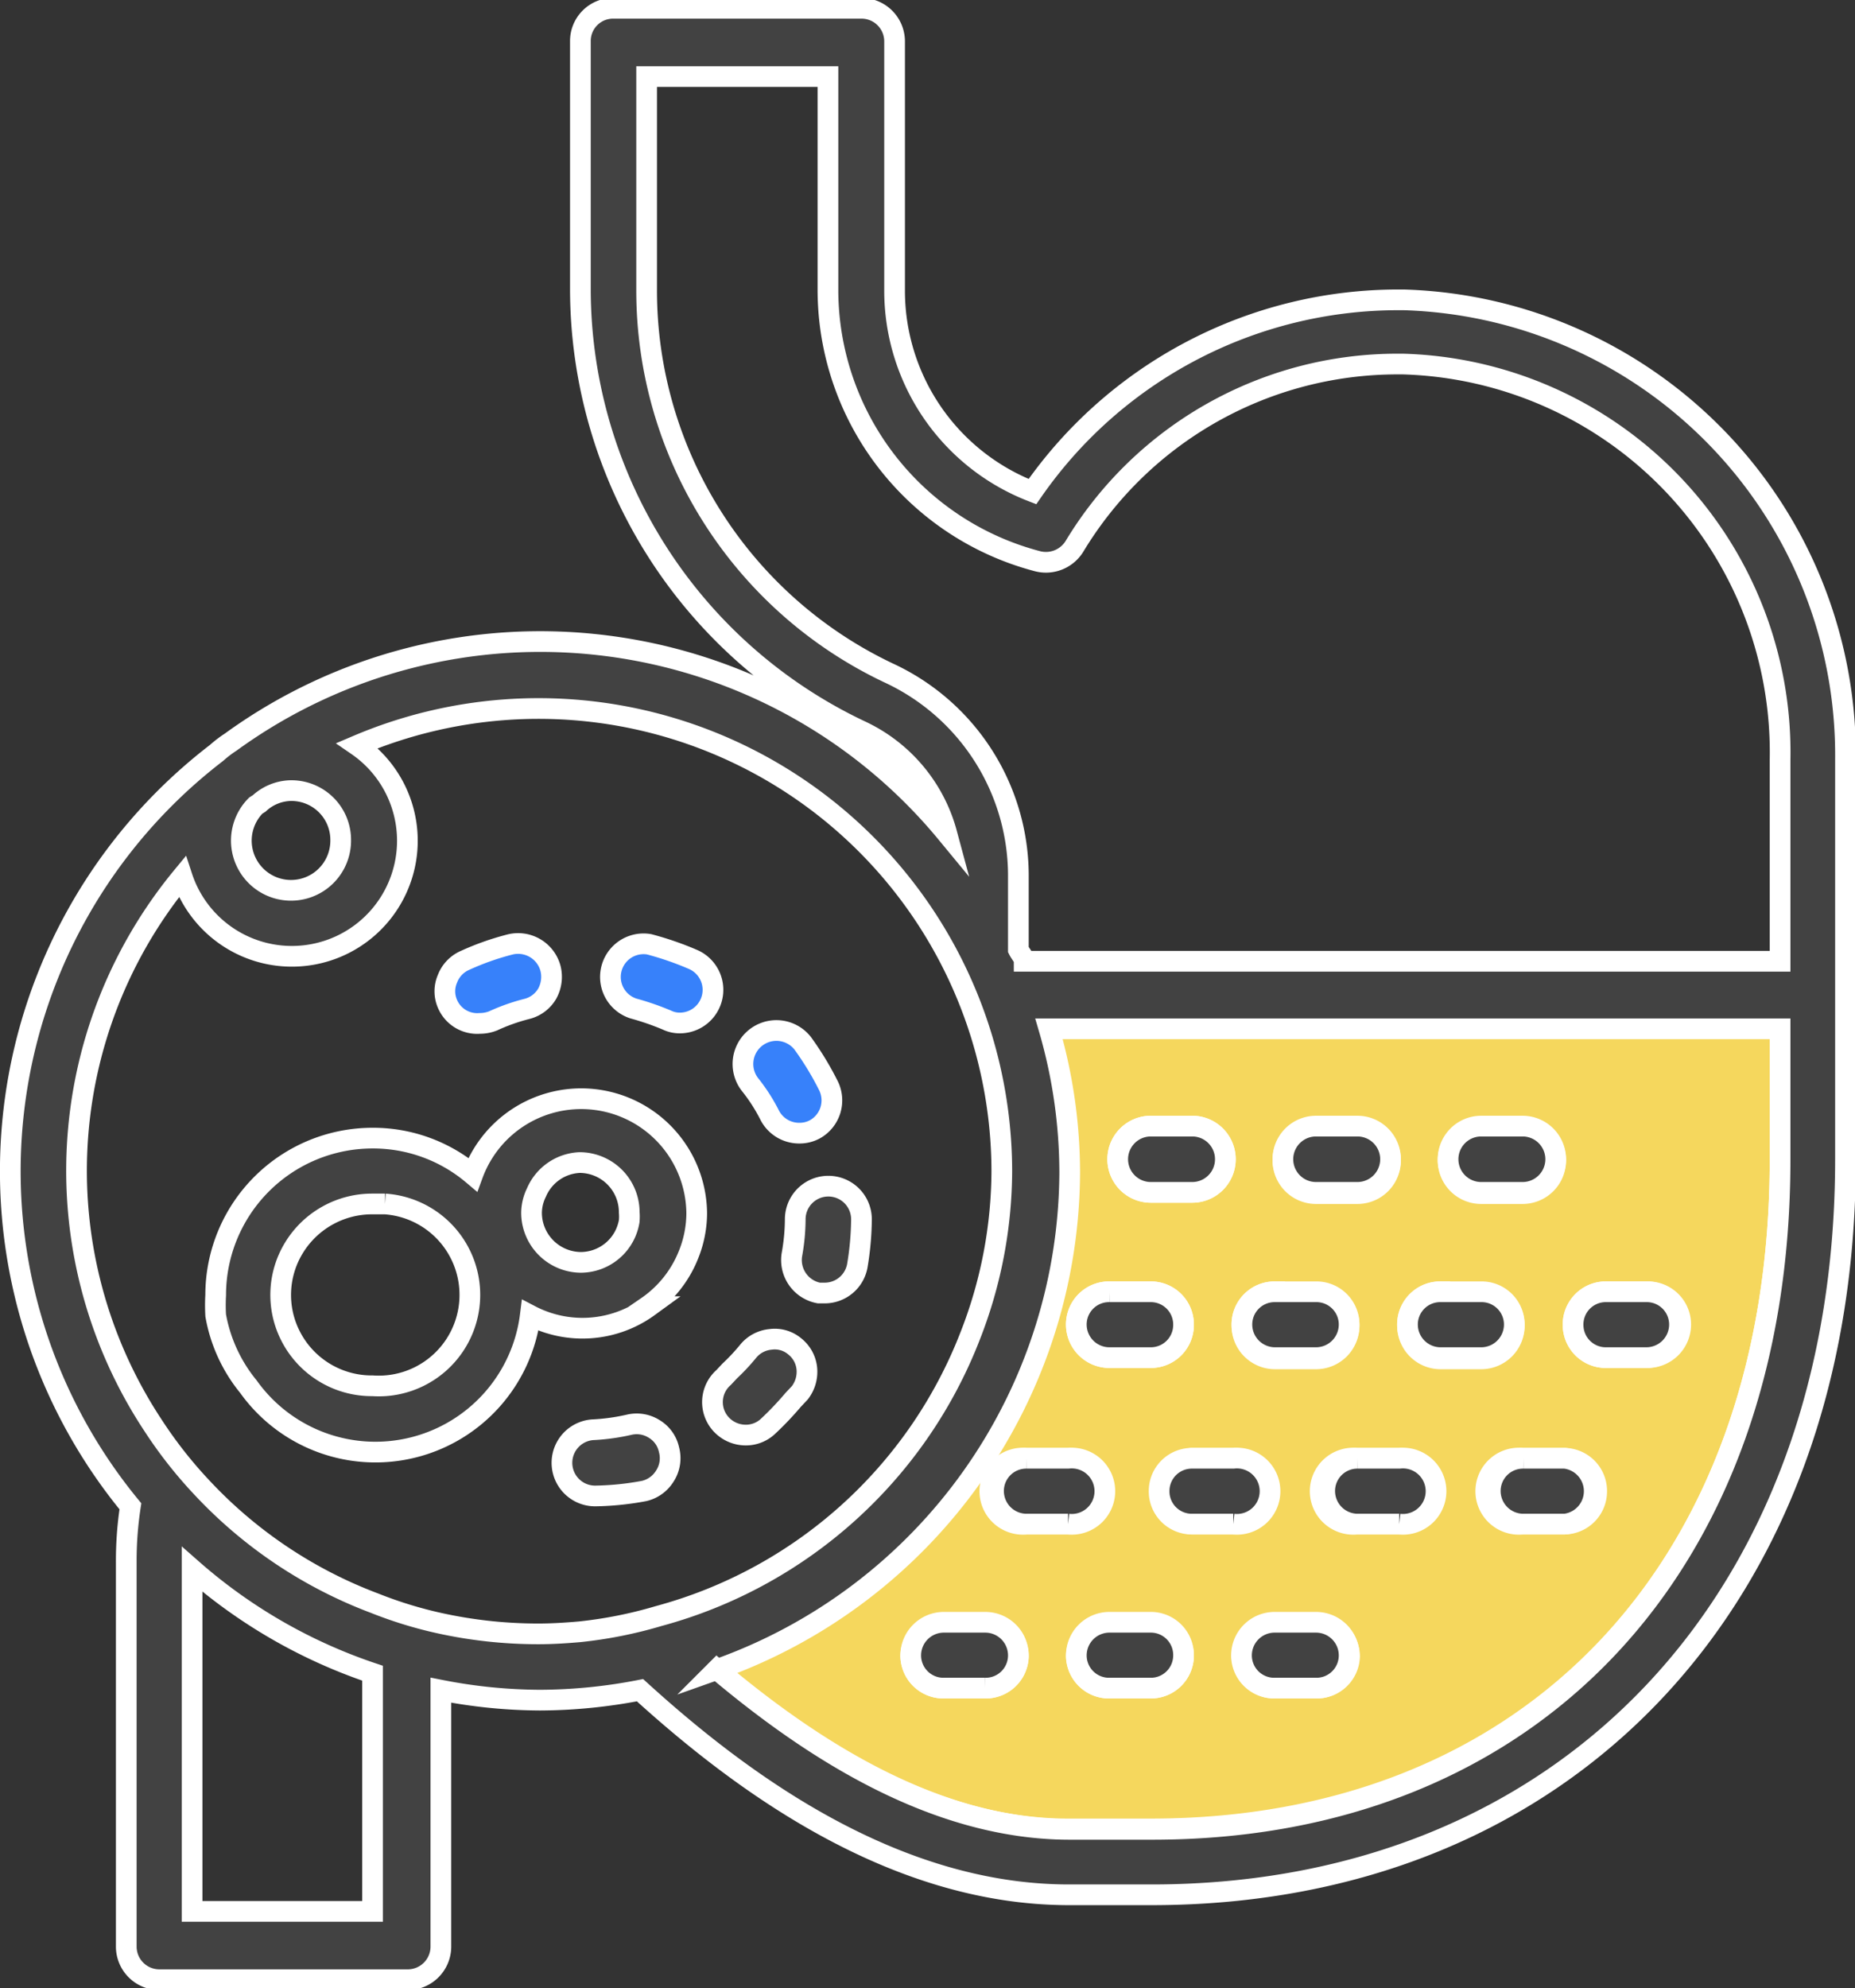 <svg xmlns="http://www.w3.org/2000/svg" viewBox="0 0 44.81 48"><rect x="0" y="0" width="44.81" height="48" fill="#333333" stroke="none"/><defs><style>.cls-1{fill:#f5d75d;}.cls-1,.cls-2,.cls-3{stroke:#fff;stroke-miterlimit:10;stroke-width:0.5px;}.cls-2{fill:#424242;}.cls-3{fill:#3781fa;}</style></defs><g id="레이어_2" data-name="레이어 2"><g id="레이어_1-2" data-name="레이어 1"><path class="cls-1" d="M17.28,40.3c2.21,1.88,5.22,3.86,8.52,3.86h2C37,44.16,43,37.81,43,28V24.8H25.3a12.44,12.44,0,0,1,.5,3.47A12.79,12.79,0,0,1,17.28,40.3Zm6.52.46h-1A.79.79,0,0,1,22,40a.8.8,0,0,1,.8-.8h1a.8.8,0,0,1,.8.8A.79.79,0,0,1,23.8,40.76Zm4,0h-1A.79.79,0,0,1,26,40a.8.8,0,0,1,.8-.8h1a.79.79,0,0,1,.79.8A.79.79,0,0,1,27.8,40.76Zm4,0h-1A.79.79,0,0,1,30,40a.8.8,0,0,1,.8-.8h1a.8.8,0,0,1,.8.8A.79.79,0,0,1,31.79,40.76Zm7-9.57h1a.79.79,0,0,1,.8.79.8.8,0,0,1-.8.8h-1A.79.79,0,0,1,38,32,.79.79,0,0,1,38.77,31.19ZM38.57,36a.79.79,0,0,1-.79.8h-1a.8.8,0,1,1,0-1.59h1A.79.79,0,0,1,38.57,36Zm-2.79-8.78h1a.8.8,0,0,1,0,1.6h-1a.8.8,0,1,1,0-1.6Zm-1,4h1a.79.79,0,0,1,.8.79.8.8,0,0,1-.8.8h-1A.8.8,0,0,1,34,32,.79.79,0,0,1,34.78,31.19ZM34.58,36a.8.8,0,0,1-.8.8h-1a.8.8,0,1,1,0-1.59h1A.79.79,0,0,1,34.58,36Zm-2.79-8.78h1a.8.8,0,0,1,0,1.6h-1a.8.8,0,0,1,0-1.6Zm-1,4h1a.79.79,0,0,1,.8.79.8.8,0,0,1-.8.8h-1A.8.8,0,0,1,30,32,.79.79,0,0,1,30.79,31.19ZM30.59,36a.8.8,0,0,1-.8.8h-1a.8.8,0,0,1,0-1.59h1A.79.79,0,0,1,30.59,36ZM27.8,27.19h1a.8.8,0,0,1,0,1.6h-1a.8.8,0,0,1,0-1.6Zm-1,4h1a.79.79,0,0,1,.79.79.79.79,0,0,1-.79.8h-1A.8.8,0,0,1,26,32,.79.79,0,0,1,26.8,31.19ZM26.6,36a.8.8,0,0,1-.8.8h-1a.8.8,0,1,1,0-1.59h1A.79.79,0,0,1,26.6,36Z"/><path class="cls-2" d="M33.91,7.24h-.13a10.75,10.75,0,0,0-8.84,4.63A5.2,5.2,0,0,1,21.61,7v-6a.8.8,0,0,0-.8-.8h-6a.79.79,0,0,0-.79.8V7a11.81,11.81,0,0,0,6.78,10.65,3.83,3.83,0,0,1,2.07,2.47A12.73,12.73,0,0,0,5.57,17.92a2.78,2.78,0,0,0-.34.26A12.73,12.73,0,0,0,3.15,36.37a8.67,8.67,0,0,0-.1,1.35V47a.8.8,0,0,0,.8.8h6a.8.8,0,0,0,.8-.8V40.81a12.66,12.66,0,0,0,2.39.24,12.81,12.81,0,0,0,2.42-.24c2.43,2.21,6.11,4.94,10.36,4.94h2c10,0,16.76-7.13,16.76-17.76V18.35A11,11,0,0,0,33.91,7.24ZM13,39.45a11.08,11.08,0,0,1-2.39-.26,10.08,10.08,0,0,1-1.56-.48,11,11,0,0,1-4.18-2.8A10.65,10.65,0,0,1,3.7,34.42a11.15,11.15,0,0,1,.7-13.25A2.79,2.79,0,1,0,8.63,18,11.19,11.19,0,0,1,24.2,28.27a11,11,0,0,1-.77,4,11.2,11.2,0,0,1-7.52,6.75A10.5,10.5,0,0,1,14,39.4C13.65,39.43,13.34,39.45,13,39.45ZM8.23,20.29a1.2,1.2,0,1,1-2.05-.84l.08-.05A1.16,1.16,0,0,1,7,19.09,1.19,1.19,0,0,1,8.23,20.29ZM9,46.15H4.64V37.89A12.73,12.73,0,0,0,9,40.4ZM43,28c0,9.82-6,16.17-15.16,16.17h-2c-3.3,0-6.31-2-8.52-3.86a12.79,12.79,0,0,0,8.52-12,12.44,12.44,0,0,0-.5-3.47H43Zm0-4.79H24.74c0-.09-.09-.18-.14-.28V21.1a5.4,5.4,0,0,0-3.13-4.85A10.22,10.22,0,0,1,15.62,7V1.85H20V7a6.78,6.78,0,0,0,5.06,6.55.81.81,0,0,0,.89-.35,9.11,9.11,0,0,1,7.82-4.41h.12A9.38,9.38,0,0,1,43,18.35Z"/><path class="cls-2" d="M27.8,28.79h1a.8.8,0,0,0,0-1.6h-1a.8.8,0,0,0,0,1.6Z"/><path class="cls-2" d="M35.78,28.79h1a.8.8,0,0,0,0-1.6h-1a.8.8,0,1,0,0,1.6Z"/><path class="cls-2" d="M31.79,28.79h1a.8.8,0,0,0,0-1.6h-1a.8.8,0,0,0,0,1.6Z"/><path class="cls-2" d="M30.79,32.78h1a.8.8,0,0,0,.8-.8.79.79,0,0,0-.8-.79h-1A.79.79,0,0,0,30,32,.8.8,0,0,0,30.79,32.78Z"/><path class="cls-2" d="M26.8,32.78h1a.79.79,0,0,0,.79-.8.79.79,0,0,0-.79-.79h-1A.79.79,0,0,0,26,32,.8.8,0,0,0,26.8,32.78Z"/><path class="cls-2" d="M34.78,32.78h1a.8.8,0,0,0,.8-.8.79.79,0,0,0-.8-.79h-1A.79.79,0,0,0,34,32,.8.8,0,0,0,34.78,32.78Z"/><path class="cls-2" d="M38.77,32.78h1a.8.8,0,0,0,.8-.8.79.79,0,0,0-.8-.79h-1A.79.79,0,0,0,38,32,.79.79,0,0,0,38.77,32.78Z"/><path class="cls-2" d="M36,36a.8.8,0,0,0,.8.8h1a.8.8,0,0,0,0-1.59h-1A.79.79,0,0,0,36,36Z"/><path class="cls-2" d="M28,36a.79.79,0,0,0,.79.8h1a.8.8,0,1,0,0-1.59h-1A.79.79,0,0,0,28,36Z"/><path class="cls-2" d="M32,36a.8.8,0,0,0,.8.8h1a.8.8,0,1,0,0-1.59h-1A.79.79,0,0,0,32,36Z"/><path class="cls-2" d="M24,36a.8.8,0,0,0,.8.8h1a.8.8,0,1,0,0-1.59h-1A.79.79,0,0,0,24,36Z"/><path class="cls-2" d="M27.8,39.17h-1a.8.8,0,0,0-.8.8.79.79,0,0,0,.8.79h1a.79.79,0,0,0,.79-.79A.79.79,0,0,0,27.8,39.17Z"/><path class="cls-2" d="M31.79,39.17h-1a.8.8,0,0,0-.8.8.79.79,0,0,0,.8.79h1a.79.79,0,0,0,.8-.79A.8.8,0,0,0,31.79,39.17Z"/><path class="cls-2" d="M23.8,39.17h-1a.8.8,0,0,0-.8.8.79.79,0,0,0,.8.79h1a.79.79,0,0,0,.8-.79A.8.8,0,0,0,23.8,39.17Z"/><path class="cls-2" d="M16.16,35a.77.77,0,0,0-.36-.5.79.79,0,0,0-.6-.1,5,5,0,0,1-.85.12.8.8,0,0,0,.05,1.6h0A6.91,6.91,0,0,0,15.56,36a.8.8,0,0,0,.5-.36A.79.79,0,0,0,16.16,35Z"/><path class="cls-2" d="M17.42,34.39a.81.81,0,0,0,.59.26.78.78,0,0,0,.53-.2,7.65,7.65,0,0,0,.62-.65l.16-.17a.83.83,0,0,0,.17-.59.78.78,0,0,0-.29-.53.75.75,0,0,0-.59-.17.79.79,0,0,0-.54.29,4.89,4.89,0,0,1-.44.47l-.15.16A.79.79,0,0,0,17.42,34.39Z"/><path class="cls-2" d="M19.21,29.44a4.89,4.89,0,0,1-.08.85.81.81,0,0,0,.65.93h.14a.8.8,0,0,0,.79-.66,7.06,7.06,0,0,0,.1-1.12.8.8,0,1,0-1.6,0Z"/><path class="cls-3" d="M18.6,26.94a.8.8,0,0,0,.71.42.78.78,0,0,0,.37-.09A.8.8,0,0,0,20,26.19a7.3,7.3,0,0,0-.61-1,.8.8,0,0,0-1.27,1A4.24,4.24,0,0,1,18.6,26.94Z"/><path class="cls-3" d="M11.59,24.71a.87.87,0,0,0,.32-.06,4.7,4.7,0,0,1,.82-.29.79.79,0,0,0,.49-.37.84.84,0,0,0,.08-.6.81.81,0,0,0-1-.58,6.47,6.47,0,0,0-1.07.38.79.79,0,0,0-.42.44.76.76,0,0,0,0,.61A.78.78,0,0,0,11.59,24.71Z"/><path class="cls-3" d="M15.3,24.35a6.48,6.48,0,0,1,.81.28.71.71,0,0,0,.32.07.8.8,0,0,0,.32-1.53,7.5,7.5,0,0,0-1.07-.37.8.8,0,0,0-.38,1.55Z"/><path class="cls-2" d="M15.63,31.55a2.75,2.75,0,0,0,1-1.25,2.7,2.7,0,0,0,.2-1,2.79,2.79,0,0,0-5.41-.94A3.73,3.73,0,0,0,9,27.48a3.79,3.79,0,0,0-3.79,3.79,4.28,4.28,0,0,0,0,.49A3.74,3.74,0,0,0,6,33.48a3.77,3.77,0,0,0,6.81-1.72,2.72,2.72,0,0,0,2.86-.21ZM14,28.07a1.2,1.2,0,0,1,1.2,1.2,1.3,1.3,0,0,1,0,.21,1.19,1.19,0,0,1-1.16,1,1.2,1.2,0,0,1-1.2-1.2,1.14,1.14,0,0,1,.12-.49A1.19,1.19,0,0,1,14,28.07ZM9,33.46a2.2,2.2,0,0,1-2-1.24,2.18,2.18,0,0,1,.1-2.09A2.21,2.21,0,0,1,9,29.07c.1,0,.2,0,.3,0A2.19,2.19,0,0,1,9,33.46Z"/></g></g></svg>
